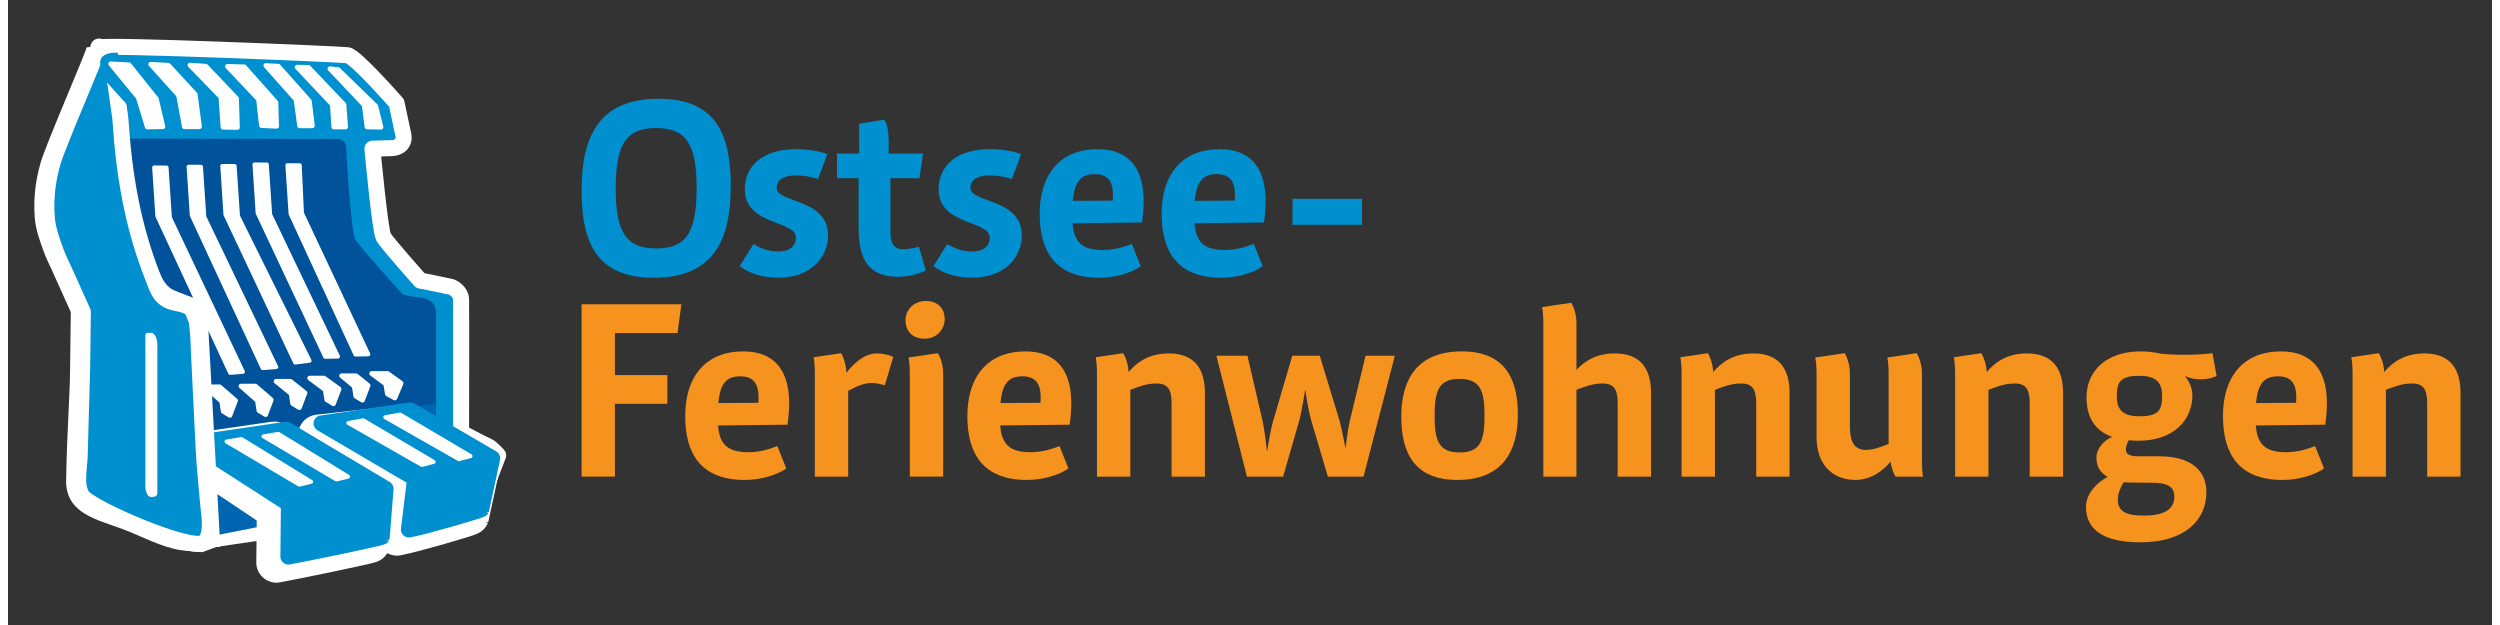 <?xml version="1.0" encoding="UTF-8" standalone="no"?>
<!DOCTYPE svg PUBLIC "-//W3C//DTD SVG 1.1//EN" "http://www.w3.org/Graphics/SVG/1.1/DTD/svg11.dtd">
<svg xmlns="http://www.w3.org/2000/svg" xmlns:xlink="http://www.w3.org/1999/xlink" xmlns:serif="http://www.serif.com/" width="120" height="30" viewBox="0 0 155 39" version="1.1" xml:space="preserve" style="fill-rule:evenodd;clip-rule:evenodd;stroke-linecap:round;stroke-linejoin:round;stroke-miterlimit:10;"><rect x="0" y="0" width="155" height="39" fill="#333333" stroke="none"/><rect id="ArtBoard1" x="0" y="0" width="154.679" height="38.005" style="fill:none;"/><g><g><g><path d="M45.099,11.597c0,3.304 -1.017,5.733 -4.797,5.733c-3.526,0 -4.511,-2.128 -4.511,-5.432c0,-3.288 1.017,-5.734 4.797,-5.734c3.526,0 4.511,2.128 4.511,5.433Zm-7.18,0.173c0,2.765 0.683,3.733 2.526,3.733c1.843,0 2.525,-0.938 2.525,-3.78c0,-2.765 -0.683,-3.733 -2.525,-3.733c-1.842,0 -2.526,0.938 -2.526,3.78Z" style="fill:#0090d0;fill-rule:nonzero;"/><path d="M50.55,11.167c-0.429,-0.127 -0.857,-0.222 -1.414,-0.222c-0.683,0 -1.175,0.254 -1.175,0.778c0,0.953 3.208,0.651 3.208,2.954c0,1.414 -1.096,2.652 -3.113,2.652c-1.144,0 -1.97,-0.381 -2.398,-0.73l0.857,-1.366c0.477,0.271 0.89,0.445 1.541,0.461c0.747,0 1.112,-0.35 1.112,-0.874c0,-1.08 -3.193,-0.746 -3.193,-3.002c0,-1.43 1.064,-2.51 3.225,-2.51c0.747,0 1.541,0.144 1.922,0.318l-0.572,1.541Z" style="fill:#0090d0;fill-rule:nonzero;"/><path d="M54.682,7.467c0.143,0.174 0.27,0.73 0.27,1.271l0,0.842l2.145,0l-0.223,1.541l-1.811,0l0,3.304c0,0.746 0.19,1.128 0.81,1.128c0.286,0 0.635,-0.063 0.969,-0.159l0.429,1.478c-0.35,0.19 -1.033,0.396 -1.748,0.396c-1.827,0 -2.446,-1.111 -2.446,-3.002l0,-3.145l-1.35,0l0,-1.541l1.382,0l0,-1.859l1.573,-0.254Z" style="fill:#0090d0;fill-rule:nonzero;"/><path d="M62.642,11.167c-0.429,-0.127 -0.857,-0.222 -1.414,-0.222c-0.683,0 -1.175,0.254 -1.175,0.778c0,0.953 3.208,0.651 3.208,2.954c0,1.414 -1.096,2.652 -3.113,2.652c-1.144,0 -1.97,-0.381 -2.398,-0.73l0.857,-1.366c0.477,0.271 0.89,0.445 1.541,0.461c0.747,0 1.112,-0.35 1.112,-0.874c0,-1.08 -3.193,-0.746 -3.193,-3.002c0,-1.43 1.064,-2.51 3.225,-2.51c0.747,0 1.541,0.144 1.922,0.318l-0.572,1.541Z" style="fill:#0090d0;fill-rule:nonzero;"/><path d="M70.682,16.615c-0.493,0.35 -1.461,0.715 -2.589,0.715c-2.685,0 -3.717,-1.572 -3.717,-3.986c0,-2.494 1.302,-4.035 3.622,-4.035c1.938,0 2.795,1.176 2.859,3.003c0.032,0.714 -0.095,1.572 -0.095,1.572l-4.336,0.048c0.095,1.127 0.54,1.668 1.89,1.668c0.715,0 1.318,-0.191 1.811,-0.382l0.555,1.397Zm-1.747,-4.098c0,0 0.016,-0.19 0.016,-0.397c-0.016,-0.778 -0.302,-1.255 -1.144,-1.255c-0.842,0 -1.255,0.43 -1.366,1.668l2.494,-0.016Z" style="fill:#0090d0;fill-rule:nonzero;"/><path d="M78.293,16.615c-0.492,0.35 -1.461,0.715 -2.589,0.715c-2.685,0 -3.717,-1.572 -3.717,-3.986c0,-2.494 1.302,-4.035 3.622,-4.035c1.938,0 2.795,1.176 2.859,3.003c0.032,0.714 -0.095,1.572 -0.095,1.572l-4.336,0.048c0.095,1.127 0.54,1.668 1.89,1.668c0.715,0 1.318,-0.191 1.811,-0.382l0.555,1.397Zm-1.747,-4.098c0,0 0.016,-0.19 0.016,-0.397c-0.016,-0.778 -0.302,-1.255 -1.144,-1.255c-0.842,0 -1.255,0.43 -1.366,1.668l2.494,-0.016Z" style="fill:#0090d0;fill-rule:nonzero;"/><rect x="80.154" y="12.406" width="4.336" height="1.62" style="fill:#0090d0;fill-rule:nonzero;"/><path d="M42.017,18.988l-0.238,1.795l-3.908,0l0,2.621l3.272,0l0,1.795l-3.272,0l0,4.543l-2.08,0l0,-10.754l6.226,0Z" style="fill:#f6921e;fill-rule:nonzero;"/><path d="M48.564,29.233c-0.492,0.35 -1.462,0.715 -2.59,0.715c-2.684,0 -3.717,-1.572 -3.717,-3.986c0,-2.494 1.303,-4.035 3.622,-4.035c1.938,0 2.796,1.176 2.859,3.003c0.031,0.714 -0.096,1.572 -0.096,1.572l-4.336,0.048c0.095,1.127 0.54,1.668 1.89,1.668c0.715,0 1.318,-0.191 1.811,-0.382l0.557,1.397Zm-1.747,-4.098c0,0 0.016,-0.19 0.016,-0.397c-0.016,-0.778 -0.302,-1.255 -1.144,-1.255c-0.842,0 -1.255,0.43 -1.366,1.668l2.494,-0.016Z" style="fill:#f6921e;fill-rule:nonzero;"/><path d="M51.982,22.038c0.127,0.175 0.317,0.699 0.333,1.224c0.334,-0.43 1.032,-1.208 1.906,-1.208c0.429,0 0.794,0.111 1.017,0.223l-0.524,1.764c-0.333,-0.096 -0.588,-0.144 -0.825,-0.144c-0.461,0 -0.938,0.207 -1.462,0.492l0,5.354l-2.081,0l0,-6.401c0,-0.334 -0.016,-0.715 -0.079,-1.049l1.715,-0.255Z" style="fill:#f6921e;fill-rule:nonzero;"/><path d="M57.273,18.782c0.794,0 1.176,0.508 1.176,1.128c0,0.619 -0.477,1.223 -1.239,1.223c-0.826,0 -1.207,-0.508 -1.207,-1.159c0,-0.589 0.476,-1.192 1.27,-1.192Zm0.746,3.256c0.128,0.175 0.334,0.699 0.334,1.239l0,6.465l-2.081,0l0,-6.386c0,-0.333 -0.016,-0.715 -0.079,-1.048l1.826,-0.27Z" style="fill:#f6921e;fill-rule:nonzero;"/><path d="M66.17,29.233c-0.492,0.35 -1.462,0.715 -2.59,0.715c-2.684,0 -3.717,-1.572 -3.717,-3.986c0,-2.494 1.303,-4.035 3.622,-4.035c1.938,0 2.796,1.176 2.859,3.003c0.031,0.714 -0.096,1.572 -0.096,1.572l-4.336,0.048c0.095,1.127 0.54,1.668 1.89,1.668c0.715,0 1.318,-0.191 1.811,-0.382l0.557,1.397Zm-1.747,-4.098c0,0 0.016,-0.19 0.016,-0.397c-0.016,-0.778 -0.302,-1.255 -1.144,-1.255c-0.842,0 -1.255,0.43 -1.366,1.668l2.494,-0.016Z" style="fill:#f6921e;fill-rule:nonzero;"/><path d="M69.588,22.038c0.11,0.175 0.317,0.651 0.333,1.176c0.524,-0.604 1.255,-1.16 2.51,-1.16c1.652,0 2.256,1.017 2.256,2.463l0,5.226l-2.081,0l0,-4.575c0,-0.873 -0.238,-1.238 -0.938,-1.238c-0.587,0 -1.017,0.158 -1.636,0.396l0,5.417l-2.081,0l0,-6.401c0,-0.334 -0.016,-0.715 -0.079,-1.049l1.716,-0.255Z" style="fill:#f6921e;fill-rule:nonzero;"/><path d="M77.341,22.197l0.938,4.051c0.143,0.635 0.286,1.938 0.286,1.938c0,0 0.19,-1.287 0.381,-1.922l1.191,-4.066l1.716,0l1.239,4.066c0.158,0.588 0.365,1.716 0.365,1.716c0,0 0.143,-1.176 0.27,-1.716l0.985,-4.066l1.826,0l-1.953,7.545l-2.225,0l-1.017,-3.431c-0.238,-0.826 -0.396,-2.018 -0.396,-2.018c0,0 -0.19,1.255 -0.382,1.985l-1,3.463l-2.256,0l-1.906,-7.545l1.938,0Z" style="fill:#f6921e;fill-rule:nonzero;"/><path d="M94.215,25.866c0,2.335 -0.985,4.082 -3.78,4.082c-2.669,0 -3.495,-1.684 -3.495,-3.938c0,-2.335 0.985,-4.083 3.781,-4.083c2.667,0 3.494,1.683 3.494,3.939Zm-5.195,0.096c0,1.461 0.223,2.271 1.557,2.271c1.334,0 1.557,-0.778 1.557,-2.319c0,-1.461 -0.223,-2.271 -1.557,-2.271c-1.334,0 -1.557,0.778 -1.557,2.319Z" style="fill:#f6921e;fill-rule:nonzero;"/><path d="M97.537,18.893c0.127,0.174 0.334,0.698 0.334,1.238l0,2.955c0.508,-0.557 1.239,-1.033 2.398,-1.033c1.652,0 2.256,1.017 2.256,2.463l0,5.226l-2.081,0l0,-4.575c0,-0.873 -0.238,-1.238 -0.938,-1.238c-0.588,0 -1.017,0.158 -1.636,0.396l0,5.417l-2.065,0l0,-9.53c0,-0.334 -0.016,-0.715 -0.079,-1.049l1.811,-0.27Z" style="fill:#f6921e;fill-rule:nonzero;"/><path d="M106.07,22.038c0.11,0.175 0.317,0.651 0.333,1.176c0.524,-0.604 1.255,-1.16 2.51,-1.16c1.652,0 2.256,1.017 2.256,2.463l0,5.226l-2.081,0l0,-4.575c0,-0.873 -0.238,-1.238 -0.938,-1.238c-0.587,0 -1.017,0.158 -1.636,0.396l0,5.417l-2.081,0l0,-6.401c0,-0.334 -0.016,-0.715 -0.079,-1.049l1.716,-0.255Z" style="fill:#f6921e;fill-rule:nonzero;"/><path d="M114.602,22.038c0.127,0.175 0.333,0.715 0.333,1.255l0,3.352c0,0.922 0.286,1.43 0.985,1.43c0.27,0 0.651,-0.048 1.43,-0.381l0,-4.353c0,-0.334 -0.017,-0.699 -0.08,-1.032l1.827,-0.271c0.127,0.175 0.334,0.715 0.334,1.255l0,5.448c0,0.334 0.016,0.684 0.063,1.001l-1.716,0c-0.096,-0.159 -0.271,-0.556 -0.302,-0.953c-0.397,0.54 -1.224,1.159 -2.192,1.159c-1.509,0 -2.43,-1.048 -2.43,-2.652l0,-3.955c0,-0.334 -0.017,-0.699 -0.08,-1.032l1.828,-0.271Z" style="fill:#f6921e;fill-rule:nonzero;"/><path d="M123.136,22.038c0.11,0.175 0.317,0.651 0.333,1.176c0.524,-0.604 1.255,-1.16 2.51,-1.16c1.652,0 2.256,1.017 2.256,2.463l0,5.226l-2.081,0l0,-4.575c0,-0.873 -0.238,-1.238 -0.938,-1.238c-0.587,0 -1.017,0.158 -1.636,0.396l0,5.417l-2.081,0l0,-6.401c0,-0.334 -0.016,-0.715 -0.079,-1.049l1.716,-0.255Z" style="fill:#f6921e;fill-rule:nonzero;"/><path d="M137.815,23.468c-0.286,0.127 -0.699,0.238 -1.239,0.19c-0.254,-0.016 -0.509,-0.095 -0.73,-0.19c0.27,0.334 0.46,0.763 0.46,1.176c0,1.557 -1.144,2.859 -3.383,2.859c-0.207,0 -0.413,-0.017 -0.588,-0.032c-0.397,0.747 -0.111,1.001 0.524,1.001l1.366,0c2.001,0 2.954,0.89 2.954,2.239c0,1.764 -1.366,3.13 -4.13,3.13c-2.271,0 -3.384,-0.778 -3.384,-2.208c0,-0.858 0.715,-1.541 1.351,-1.875c-0.445,-0.254 -0.699,-0.619 -0.699,-1.207c0,-0.619 0.556,-1.128 0.985,-1.286c-1.144,-0.413 -1.604,-1.303 -1.604,-2.479c0,-1.557 1.144,-2.859 3.383,-2.859c0.477,0 0.906,0.063 1.271,0.144c1.271,0.127 2.668,0.048 3.208,-0.032l0.255,1.429Zm-4.813,2.509c1.191,0 1.414,-0.381 1.414,-1.286c0,-0.731 -0.286,-1.239 -1.414,-1.239c-1.191,0 -1.414,0.381 -1.414,1.286c0,0.731 0.286,1.239 1.414,1.239Zm-1.35,5.195c0,0.746 0.523,1.001 1.62,1.001c1.429,0 1.905,-0.493 1.905,-1.176c0,-0.556 -0.302,-0.874 -1.397,-0.874c-1.461,0 -1.763,-0.031 -1.763,-0.031c-0.207,0.349 -0.365,0.699 -0.365,1.08Z" style="fill:#f6921e;fill-rule:nonzero;"/><path d="M144.52,29.233c-0.492,0.35 -1.462,0.715 -2.59,0.715c-2.684,0 -3.717,-1.572 -3.717,-3.986c0,-2.494 1.303,-4.035 3.622,-4.035c1.938,0 2.796,1.176 2.859,3.003c0.031,0.714 -0.096,1.572 -0.096,1.572l-4.336,0.048c0.095,1.127 0.54,1.668 1.89,1.668c0.715,0 1.318,-0.191 1.811,-0.382l0.557,1.397Zm-1.747,-4.098c0,0 0.016,-0.19 0.016,-0.397c-0.016,-0.778 -0.302,-1.255 -1.144,-1.255c-0.842,0 -1.255,0.43 -1.366,1.668l2.494,-0.016Z" style="fill:#f6921e;fill-rule:nonzero;"/><path d="M147.938,22.038c0.11,0.175 0.317,0.651 0.333,1.176c0.524,-0.604 1.255,-1.16 2.51,-1.16c1.652,0 2.256,1.017 2.256,2.463l0,5.226l-2.081,0l0,-4.575c0,-0.873 -0.238,-1.238 -0.938,-1.238c-0.587,0 -1.017,0.158 -1.636,0.396l0,5.417l-2.081,0l0,-6.401c0,-0.334 -0.016,-0.715 -0.079,-1.049l1.716,-0.255Z" style="fill:#f6921e;fill-rule:nonzero;"/></g><g><g><path d="M21.924,31.745l-1.268,2.666l-3.458,0.64l-0.096,-0.202l-0.75,0.202l0.159,-1.438l-5.219,0.765c0,0 -0.179,0 -0.494,-0.046c-1.195,-0.169 -2.496,-0.882 -3.617,-1.308c-1.578,-0.598 -3.584,-0.953 -3.555,-3.046c0.025,-1.79 0.125,-3.603 0.203,-5.395c0.022,-0.502 0.041,-1.007 0.044,-1.51l0.045,-3.598c-0.142,-0.3 -1.165,-2.594 -1.219,-2.704c-0.145,-0.292 -0.361,-0.774 -0.473,-1.082c-0.245,-0.671 -0.503,-1.385 -0.556,-2.104c-0.09,-1.213 0.044,-2.293 0.359,-3.417c0.315,-1.123 2.866,-6.972 2.866,-7.197c0,-0.225 15.237,0.526 15.237,0.526c0,0 1.075,1.11 1.577,1.78c0.307,0.41 1.18,1.34 1.18,1.34l0.585,1.573l-1.664,0.495l0.495,6.474l2.698,2.428l2.292,0.405l0.225,0.494l0,8.497c0,0 1.439,0.765 1.664,0.854c0.225,0.09 0.653,0.575 0.653,0.575l-1.372,3.741c0,0 -0.449,0.313 -0.45,0.314c-0.419,0.293 -1.621,0.314 -2.144,0.439c-0.99,0.239 -1.992,0.42 -2.982,0.602c0.01,-0.092 0.128,-0.86 0.223,-1.3c0.116,-0.544 0.092,-0.656 0.125,-0.809" style="fill:#fff;fill-rule:nonzero;"/><path d="M22.235,30.514l-0.28,2.97l-4.009,0.817l0.699,-0.352l-0.367,-0.427l-0.183,-1.832l-6.055,2.263c0,0 -0.18,0 -0.494,-0.045c-0.315,-0.044 -4.767,-1.843 -4.767,-1.843l-1.797,-0.584l-0.585,-0.63c0,0 0.36,-2.428 0.226,-3.73c-0.135,-1.304 0,-4.047 0,-4.047l0.044,-3.598c-0.142,-0.3 -1.165,-2.594 -1.219,-2.704c-0.145,-0.292 -0.361,-0.774 -0.473,-1.082c-0.245,-0.671 -0.503,-1.385 -0.557,-2.104c-0.09,-1.213 0.045,-2.293 0.36,-3.417c0.314,-1.123 2.867,-6.972 2.867,-7.197c0,-0.225 15.041,0.41 15.539,0.473c0.498,0.062 3.062,2.987 3.062,2.987c0.144,0.71 0.214,0.98 0.359,1.69c0.044,0.223 0.188,0.589 -0.064,0.874c-0.137,0.156 -0.375,0.242 -0.583,0.247c-0.484,0.011 -0.736,0.024 -1.22,0.035c0,0 0.475,5.129 0.691,5.509c0.215,0.378 2.297,2.718 2.297,2.718c0,0 1.85,0.37 1.943,0.402c0.095,0.031 0.579,0.291 0.601,0.754c0.016,0.334 0,8.323 0,8.323c0,0 1.439,0.765 1.664,0.854c0.225,0.089 0.653,0.575 0.653,0.575l-1.246,3.236c0,0 -0.687,-0.753 -0.688,-0.752c-0.419,0.294 -2.182,1.649 -3.173,1.831c0.01,-0.095 -0.095,-0.476 0,-0.916c0.117,-0.544 -0.033,-1.312 0,-1.465l-3.245,0.167Z" style="fill:#0090d0;fill-rule:nonzero;stroke:#fff;stroke-width:1px;"/><path d="M6.568,10.312l0.758,-1.162l13.273,0.025c0,0 0.278,5.377 0.609,5.965c0.333,0.587 2.72,3.205 3.088,3.605c0.187,0.203 1.383,0.315 1.383,0.315c0,0 0.413,0.046 0.493,0.246c0.081,0.2 0.041,0.679 0.041,0.679l0,6.642l-2.319,-0.978l-12.691,1.954l-0.367,-7.689l-2.144,-0.974l-1.718,-3.965l-0.406,-4.663Z" style="fill:#00529b;fill-rule:nonzero;stroke:#00529b;stroke-width:1px;"/><path d="M11.353,27.673l1.136,5.827l14.402,-2.859l-0.229,-5.466l-15.309,2.498Z" style="fill:#0066b2;fill-rule:nonzero;"/><g><path d="M16.782,31.813l-5.257,-3.517l5.093,-0.736l6.193,3.315c0,0 -0.218,2.984 -0.222,2.996c-0.02,0.057 -4.872,1.062 -5.841,1.232l0.034,-3.29Z" style="fill:#0090d0;fill-rule:nonzero;stroke:#fff;stroke-width:2.51px;"/><path d="M24.657,30.224l-5.291,-3.098l5.15,-0.585l4.948,2.432c0,0 -0.674,3.163 -0.678,3.175c-0.02,0.057 -3.548,1.096 -4.517,1.267l0.388,-3.191Z" style="fill:#0090d0;fill-rule:nonzero;stroke:#fff;stroke-width:2.51px;"/></g><g><path d="M17.53,31.439l-5.875,-3.783l5.711,-0.842l6.192,3.688c0,0 -0.217,2.983 -0.221,2.995c-0.02,0.057 -4.873,1.063 -5.841,1.233l0.034,-3.291Z" style="fill:#0090d0;fill-rule:nonzero;stroke:#0090d0;stroke-width:1px;"/><path d="M25.405,29.85l-5.84,-3.429l5.542,-0.81l5.105,2.989c0,0 -0.674,3.161 -0.678,3.173c-0.02,0.057 -3.548,1.096 -4.517,1.267l0.388,-3.19Z" style="fill:#0090d0;fill-rule:nonzero;stroke:#0090d0;stroke-width:1px;"/></g><path d="M12.436,33.584c0.293,-0.577 0.1,-1.59 0.057,-2.101c-0.102,-1.212 -0.236,-2.421 -0.292,-3.636c-0.091,-1.955 -0.19,-3.909 -0.286,-5.864c-0.02,-0.402 -0.022,-0.811 -0.06,-1.211l-0.071,-0.738c0,0 -0.245,-0.597 -0.246,-0.598c-0.209,-0.51 -1.137,-0.469 -1.544,-0.684c-0.562,-0.296 -0.68,-0.758 -0.901,-1.315c-1.334,-3.352 -1.854,-6.525 -2.089,-10.1l-0.404,-2.832l-0.314,-0.899l-0.225,-0.314c0,0 -0.415,-0.562 -0.415,-0.336c0,0.225 -2.552,6.073 -2.867,7.197c-0.315,1.124 -0.45,2.203 -0.36,3.417c0.054,0.718 0.312,1.432 0.557,2.104c0.112,0.308 0.328,0.789 0.473,1.081c0.054,0.109 1.077,2.404 1.219,2.704l-0.044,3.598c-0.05,1.787 -0.108,3.575 -0.152,5.363c-0.019,0.788 -0.277,1.778 0.137,2.508c0.42,0.74 6.838,3.512 7.607,2.929c0.093,-0.071 0.166,-0.163 0.22,-0.273Z" style="fill:#0090d0;fill-rule:nonzero;stroke:#fff;stroke-width:1px;"/><path d="M13.246,34.125c0,0 -0.806,-14.716 -0.808,-14.759c-0.046,-0.73 -1.868,-1.023 -2.336,-1.403c-0.481,-0.388 -0.698,-1.038 -0.916,-1.593c-0.241,-0.616 -0.581,-1.285 -0.729,-1.928l-0.823,-3.552c0,0 -0.177,-3.483 -0.36,-4.946c-0.183,-1.461 -0.636,-2.394 -0.636,-2.394l-0.578,-0.258l0.225,0.314l0.314,0.899l0.404,2.832l0.225,3.417l0.675,3.776l1.591,3.905l0.734,0.42l0.008,0.018l0.101,0.043c0,0 0.037,0.021 0.034,0.015l1.166,0.504l0.246,0.598l0.071,0.738l0.628,12.838l-0.045,0.494l0.809,0.022Z" style="fill:#fff;fill-rule:nonzero;"/></g><path d="M8.943,31.012c-0.206,0 -0.373,-0.23 -0.373,-0.746l0,-9.335c0,-0.206 0.167,-0.161 0.373,-0.161c0.207,0 0.374,0.35 0.374,0.747l0,9.248c0,0.206 -0.167,0.247 -0.374,0.247Z" style="fill:#fff;fill-rule:nonzero;"/><path d="M7.722,8.757l-0.05,-1.95l-1.619,-1.805c0,0 -0.489,-0.993 -0.221,-1.39c0.269,-0.396 1.008,-0.319 1.008,-0.319l0.418,1.982l0.464,3.482Z" style="fill:#0090d0;fill-rule:nonzero;"/><path d="M13.633,27.551l0.93,-0.156l4.348,2.668l-0.734,0.179l-4.544,-2.691Z" style="fill:#fff;fill-rule:nonzero;stroke:#fff;stroke-width:0.25px;"/><path d="M15.941,27.228l0.93,-0.155l4.348,2.669l-0.733,0.176l-4.545,-2.69Z" style="fill:#fff;fill-rule:nonzero;stroke:#fff;stroke-width:0.25px;"/><g><path d="M21.238,26.394l0.928,-0.169l4.391,2.596l-0.73,0.191l-4.589,-2.618Z" style="fill:#fff;fill-rule:nonzero;stroke:#fff;stroke-width:0.25px;"/><path d="M23.542,26.037l0.927,-0.17l4.392,2.595l-0.731,0.19l-4.588,-2.615Z" style="fill:#fff;fill-rule:nonzero;stroke:#fff;stroke-width:0.25px;"/></g><g><path d="M18.204,10.313l0.138,2.985l4.14,8.811l-0.8,0.015l-4.05,-8.781l-0.2,-3.033l0.772,0.003Z" style="fill:#fff;fill-rule:nonzero;stroke:#fff;stroke-width:0.25px;"/><path d="M16.149,10.267l0.209,3.125l4.234,8.857l-0.799,0.015l-4.216,-8.969l-0.199,-3.032l0.771,0.004Z" style="fill:#fff;fill-rule:nonzero;stroke:#fff;stroke-width:0.25px;"/><path d="M14.141,10.36l0.209,3.125l4.467,9.024l-0.899,0.115l-4.349,-9.234l-0.199,-3.034l0.771,0.004Z" style="fill:#fff;fill-rule:nonzero;stroke:#fff;stroke-width:0.25px;"/><path d="M12.04,10.407l0.209,3.125l4.489,9.373l-0.85,0.065l-4.421,-9.534l-0.199,-3.032l0.772,0.003Z" style="fill:#fff;fill-rule:nonzero;stroke:#fff;stroke-width:0.25px;"/><path d="M9.892,10.454l0.208,3.125l4.558,9.623l-0.799,0.065l-4.539,-9.785l-0.2,-3.032l0.772,0.004Z" style="fill:#fff;fill-rule:nonzero;stroke:#fff;stroke-width:0.25px;"/></g><path d="M22.696,23.309l0.996,0l0.835,0.603l-0.388,0.92l-0.463,-0.251l-0.104,-0.621l-0.876,-0.651Z" style="fill:#fff;fill-rule:nonzero;stroke:#fff;stroke-width:0.3px;"/><path d="M20.821,23.449l0.895,0l0.751,0.603l-0.349,0.92l-0.416,-0.252l-0.094,-0.619l-0.787,-0.652Z" style="fill:#fff;fill-rule:nonzero;stroke:#fff;stroke-width:0.3px;"/><path d="M18.827,23.597l0.896,0l0.934,0.677l-0.35,0.92l-0.416,-0.253l-0.093,-0.618l-0.971,-0.726Z" style="fill:#fff;fill-rule:nonzero;stroke:#fff;stroke-width:0.3px;"/><path d="M16.728,23.796l0.896,0l0.906,0.718l-0.349,0.92l-0.416,-0.253l-0.094,-0.618l-0.943,-0.767Z" style="fill:#fff;fill-rule:nonzero;stroke:#fff;stroke-width:0.3px;"/><path d="M14.54,24.093l0.896,0l0.988,0.856l-0.349,0.92l-0.416,-0.252l-0.094,-0.619l-1.025,-0.905Z" style="fill:#fff;fill-rule:nonzero;stroke:#fff;stroke-width:0.3px;"/><path d="M12.312,24.142l0.897,0l0.987,0.856l-0.349,0.92l-0.416,-0.252l-0.093,-0.62l-1.026,-0.904Z" style="fill:#fff;fill-rule:nonzero;stroke:#fff;stroke-width:0.3px;"/><path d="M8.129,6.08l0.562,1.841l0.975,-0.015l-0.414,-1.736l-1.701,-2.126l-1.14,-0.056l1.541,1.881l0.177,0.211Z" style="fill:#fff;fill-rule:nonzero;stroke:#fff;stroke-width:0.3px;"/><path d="M10.645,5.944l-1.738,-1.931l1.1,0.062l1.674,1.817l0.265,2.014l-0.941,0l-0.36,-1.962Z" style="fill:#fff;fill-rule:nonzero;stroke:#fff;stroke-width:0.3px;"/><path d="M11.353,4.064l1.932,1.989l0.132,1.883l0.897,0.015l-0.058,-1.809l-1.91,-2.007l-0.993,-0.071Z" style="fill:#fff;fill-rule:nonzero;stroke:#fff;stroke-width:0.3px;"/><path d="M13.695,4.142l1.942,2.059l0.179,1.632l0.944,0.045l-0.045,-1.484l-1.971,-2.22l-1.049,-0.032Z" style="fill:#fff;fill-rule:nonzero;stroke:#fff;stroke-width:0.3px;"/><path d="M16.088,4.091l1.888,2.124l0.221,1.633l0.794,0l-0.191,-1.544l-1.932,-2.169l-0.78,-0.044Z" style="fill:#fff;fill-rule:nonzero;stroke:#fff;stroke-width:0.3px;"/><path d="M18.044,4.193l2.197,2.331l0.089,1.397l0.735,0l-0.103,-1.392l-2.212,-2.321l-0.706,-0.015Z" style="fill:#fff;fill-rule:nonzero;stroke:#fff;stroke-width:0.3px;"/><path d="M20.09,4.291l2.137,2.262l0.177,1.368l0.868,0.015l-0.324,-1.309l-2.343,-2.276l-0.515,-0.06Z" style="fill:#fff;fill-rule:nonzero;stroke:#fff;stroke-width:0.3px;"/></g></g></g></svg>

